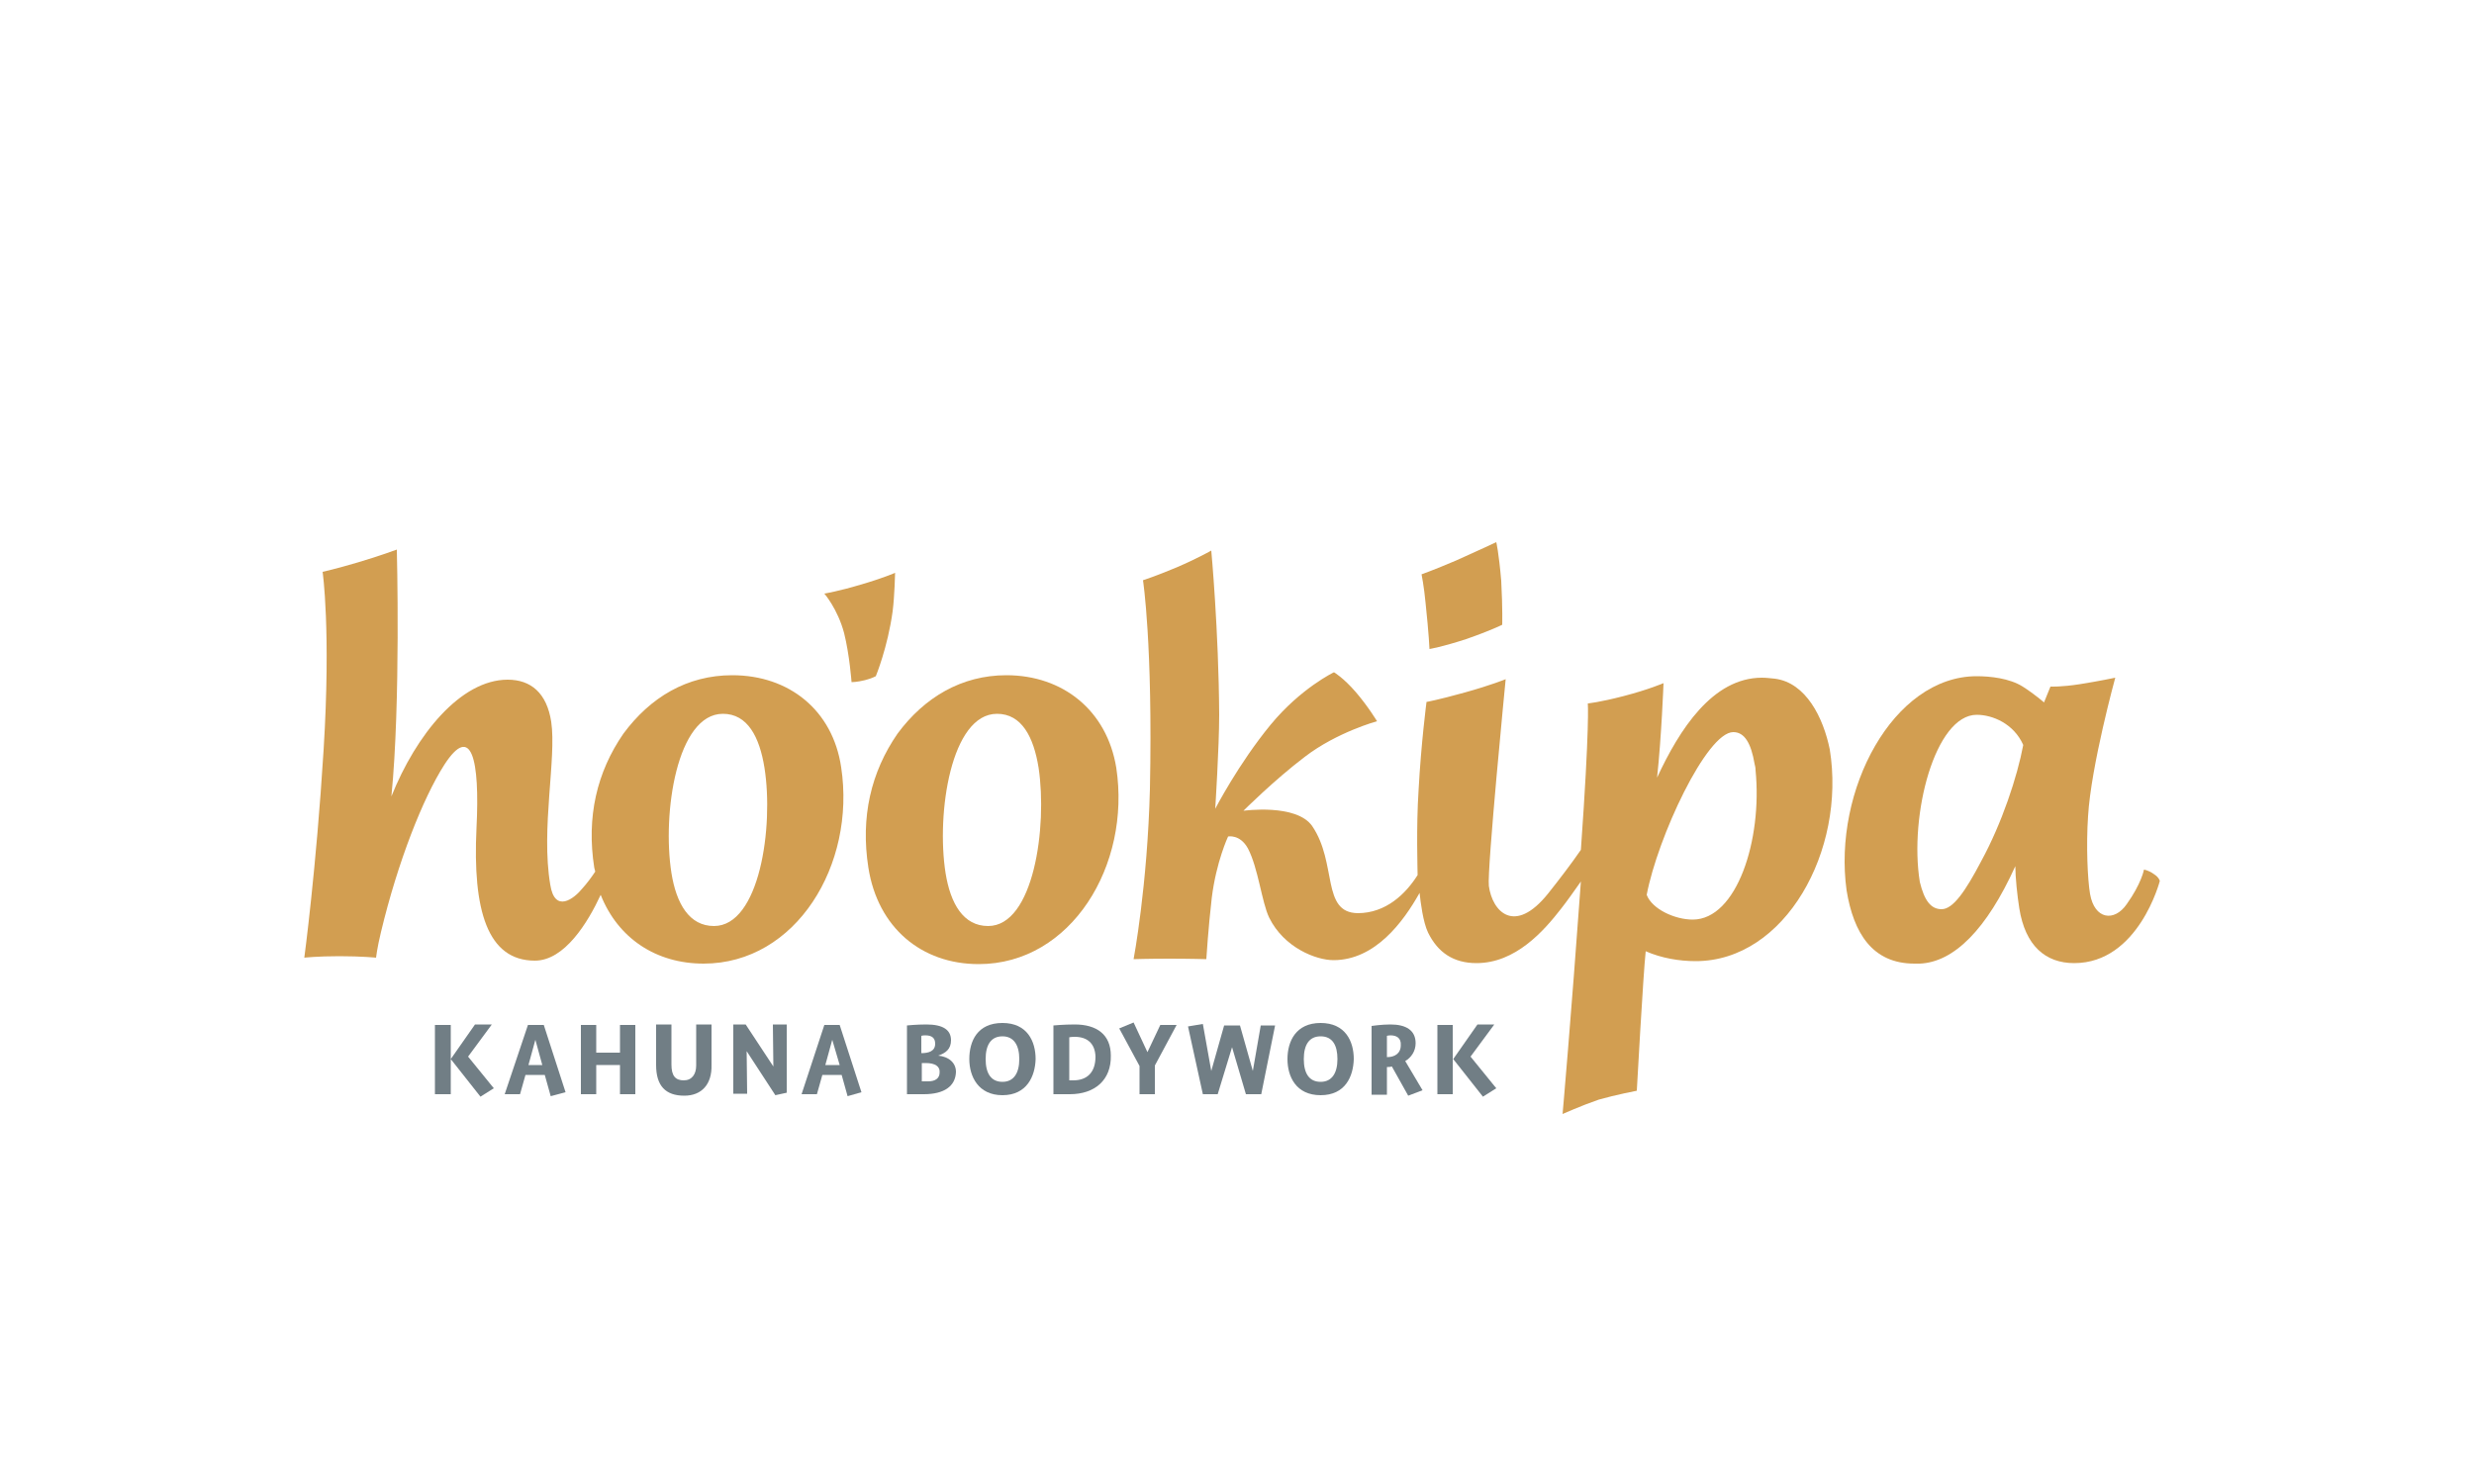 <?xml version="1.0" encoding="UTF-8"?> <svg xmlns="http://www.w3.org/2000/svg" xmlns:xlink="http://www.w3.org/1999/xlink" version="1.1" id="Ebene_1" x="0px" y="0px" width="500px" height="300px" viewBox="0 0 500 300" style="enable-background:new 0 0 500 300;" xml:space="preserve"> <style type="text/css"> .st0{fill:#D29E51;} .st1{fill:#717E85;} </style> <path class="st0" d="M180.4,123.6c0.4-3.1,0.5-7.8,0.5-7.8s-2.5,1.1-7,2.4c-4.3,1.3-7.3,1.8-7.3,1.8s2.7,3.1,4,8 c1.1,4.4,1.5,9.9,1.5,9.9s1.1,0,2.7-0.4c1.5-0.4,2.2-0.8,2.2-0.8S179.4,130.9,180.4,123.6L180.4,123.6z"></path> <path class="st0" d="M148,136.5c-9.2,0-16.6,4.5-22,11.8c-5.4,7.8-7.5,16.9-5.9,27.1c0.1,0.3,0.1,0.5,0.2,0.8 c-0.8,1.2-1.7,2.4-2.6,3.4c-1.7,2.1-5.6,5.1-6.5-0.8c-1.9-11.3,1.3-25.5,0.2-32.9c-0.9-5.8-4.1-8.5-8.8-8.5 c-9.5,0-18.5,11.1-23.5,23.6c1.9-19,1.1-49.9,1.1-49.9s-3.5,1.3-7.9,2.6c-4.4,1.3-7.1,1.9-7.1,1.9s1.7,11.7,0.2,36 c-1.5,24.2-3.9,42-3.9,42s2.6-0.3,7.1-0.3s7.4,0.3,7.4,0.3s0.2-1.9,1-5.2c3.4-14.2,8.5-27.1,12.8-33.8c5.5-8.5,7.2-1.1,6.5,12.8 c-0.8,16.6,2.2,26.8,11.8,26.8c6,0,10.7-7.7,13.3-13.3c3.5,8.8,11.2,13.9,20.8,13.9c18.7,0,30.8-20,27.8-39.7 C168.3,143.6,159.5,136.5,148,136.5L148,136.5z M144.3,187.2c-5,0-7.6-4.5-8.6-10.7c-1.9-12.1,1.1-32.2,10.4-32.2 c5,0,7.4,4.7,8.4,10.9C156.4,167.2,153.5,187.2,144.3,187.2L144.3,187.2z"></path> <path class="st0" d="M203.4,136.5c-9.1,0-16.6,4.5-22,11.8c-5.4,7.8-7.5,16.9-5.9,27.1c1.9,12.1,10.7,19.5,22.3,19.5 c18.7,0,30.8-20,27.8-39.7C223.7,143.6,214.8,136.5,203.4,136.5L203.4,136.5z M199.7,187.2c-5,0-7.6-4.5-8.6-10.7 c-1.9-12.1,1.1-32.2,10.4-32.2c5,0,7.4,4.7,8.4,10.9C211.7,167.2,208.9,187.2,199.7,187.2L199.7,187.2z"></path> <path class="st0" d="M358.7,137.2c-1-0.1-1.8-0.2-2.6-0.2c-10,0-16.7,10.5-21.2,20.2c0.9-8.4,1.3-19.1,1.3-19.1s-3,1.3-8,2.6 s-7.3,1.5-7.3,1.5s0.4,4.3-1.4,29.6c-2,2.9-4.3,5.9-6.6,8.8c-6.8,8.5-11.3,3.7-12-1.5c-0.4-3.1,3.4-41.8,3.4-41.8s-2.9,1.2-8.3,2.7 c-5.4,1.5-7.7,1.9-7.7,1.9s-1.1,8.4-1.6,17.8c-0.5,7.5-0.2,16.2-0.2,17.2c-2.4,3.8-6.4,7.7-12.1,7.7c-7.4-0.1-4.1-10.1-9.2-17.6 c-3.2-4.6-13.9-3.1-13.9-3.1s6.2-6.2,12.4-10.9c6.5-5,14.6-7.2,14.6-7.2s-1.8-3-4.3-5.9c-2.5-2.9-4.4-4-4.4-4s-6.7,3.2-12.8,10.6 c-6.5,7.9-11.2,17-11.2,17s0.8-12.5,0.8-19c-0.1-17.1-1.6-33.2-1.6-33.2s-2.8,1.6-7,3.4c-4.3,1.8-6.8,2.6-6.8,2.6s2,12.9,1.4,42.2 c-0.5,19.6-3.3,34.4-3.3,34.4s2.9-0.1,7.2-0.1s7.5,0.1,7.5,0.1s0.4-6.4,1.1-12.4c0.9-7.3,3.3-12.4,3.3-12.4s2.4-0.5,4,2.4 c2.1,4,2.8,10.9,4.3,14c3,6.1,9.5,8.6,13,8.6c8.4,0,14.1-7.7,17.4-13.6c0.2,1.9,0.7,5.9,1.7,8c2,4.1,5.2,6.2,9.8,6.2 c7.9,0,13.6-6.5,17.1-11c1.1-1.4,2.6-3.5,4-5.5c-2,27.8-3.7,47-3.7,47s3.8-1.7,7.3-2.9c3.5-1,7.7-1.8,7.7-1.8s1.3-23.7,1.8-28.2 c3.2,1.4,6.8,2,10.1,2c18.1,0,30.4-22.4,27.1-42.8C368.5,145.1,365,138,358.7,137.2L358.7,137.2z M342.1,185.9c-3.6,0-8.2-2.1-9.3-5 c2.2-11.6,12.1-32.9,17.5-32.9c2.3,0,3.6,2.3,4.3,6.4c0.1,0.4,0.2,0.8,0.2,1.3C356.2,169.8,351,185.9,342.1,185.9z"></path> <path class="st0" d="M435.3,176.7c-1.1-0.8-2-0.9-2-0.9s-0.5,2.8-3.5,7c-2.5,3.6-6.5,3.1-7.4-2.1c-0.5-2.9-0.8-9.8-0.4-15.7 c0.6-10.2,5.5-28,5.5-28s-3.3,0.7-7.1,1.3s-6,0.5-6,0.5l-1.3,3.2c0,0-1.8-1.6-4.3-3.2c-2.7-1.7-6.6-2.1-9.3-2.1 c-16.9,0-29.1,23.1-26.3,43.3c1.4,8.6,5.2,14.8,13.7,14.8h1.1c6.9-0.3,13.5-6.9,19.3-19.7c0,2.2,0.4,6,0.8,8.5 c1.2,7.6,5.3,11.1,11.1,11.1c13,0,17.3-16.6,17.3-16.6S436.4,177.4,435.3,176.7L435.3,176.7z M400.4,174.1c-3.2,6.1-5.7,9.7-8,9.7 c-2.2,0-3.5-1.8-4.4-5.5c-2.2-13.6,3.1-33.8,11.5-33.8c3.2,0,7.5,1.8,9.4,6.1C407.7,157,404.6,166.4,400.4,174.1z"></path> <path class="st0" d="M288.9,131.2c0,0,2.5-0.4,7.4-2c4.9-1.7,7.3-2.9,7.3-2.9s0.1-3.2-0.2-8.9c-0.5-5.8-1-7.8-1-7.8 s-3.4,1.6-8.1,3.7c-4.7,2-7,2.8-7,2.8s0.5,2.5,0.8,5.7C288.8,128.4,288.9,131.2,288.9,131.2L288.9,131.2z"></path> <g> <path class="st1" d="M87.9,221.2v-14h3.2v14H87.9z M97.1,221.7l-6-7.6l4.9-7h3.4l-4.8,6.5l5.2,6.4L97.1,221.7z"></path> <path class="st1" d="M111.3,221.6l-1.2-4.3h-3.9l-1.1,3.9H102l4.7-14h3.2l4.4,13.6L111.3,221.6z M108.2,210.2l-1.4,5.1h2.8 L108.2,210.2z"></path> <path class="st1" d="M125.3,221.2v-5.9h-4.8v5.9h-3.1v-14h3.1v5.6h4.8v-5.6h3.1v14H125.3z"></path> <path class="st1" d="M138.3,221.5c-3.8,0-5.7-2-5.7-6.2v-8.2h3.1v8.1c0,2.3,0.8,3.2,2.5,3.2c1.6,0,2.5-1.2,2.5-3v-8.3h3.1v8.2 C143.9,219.2,141.8,221.5,138.3,221.5L138.3,221.5z"></path> <path class="st1" d="M156.7,221.4l-5.8-8.9l0.1,8.6h-2.8v-14h2.5l5.6,8.5l-0.1-8.5h2.8v13.8L156.7,221.4z"></path> <path class="st1" d="M171.3,221.6l-1.2-4.3h-3.9l-1.1,3.9H162l4.6-14h3.1l4.4,13.6L171.3,221.6z M168.2,210.2l-1.4,5.1h2.9 L168.2,210.2z"></path> <path class="st1" d="M186.7,221.2h-3.4v-13.9c0,0,1.9-0.2,3.9-0.2c3.4,0,5,1.1,5,3.2c0,1.8-1.1,2.6-2.6,3.1 c2.1,0.2,3.6,1.4,3.6,3.3C193.1,219.6,190.8,221.2,186.7,221.2L186.7,221.2z M187,209.3c-0.5,0-0.8,0.1-0.8,0.1v3.5 c1.5,0,2.8-0.4,2.8-1.9C189,209.8,188.3,209.3,187,209.3z M187.1,214.9h-0.8v3.7h1.3c1.4,0,2.3-0.6,2.3-1.8 C190,215.6,189,214.9,187.1,214.9z"></path> <path class="st1" d="M202.6,221.4c-4.9,0-6.7-3.8-6.7-7.3c0-3.6,1.6-7.3,6.7-7.3c5,0,6.7,3.7,6.7,7.3 C209.2,217.6,207.5,221.4,202.6,221.4z M202.6,209.5c-2.3,0-3.4,1.7-3.4,4.6c0,2.9,1.1,4.6,3.4,4.6s3.4-1.8,3.4-4.6 S204.9,209.5,202.6,209.5z"></path> <path class="st1" d="M216.2,221.2h-3.3v-13.9c0,0,2.1-0.2,4.3-0.2c4.4,0,7.3,2,7.3,6.3C224.6,218.3,221.3,221.2,216.2,221.2 L216.2,221.2z M217.2,209.6c-0.7,0-1.1,0.1-1.1,0.1v8.7h0.8c2.8,0,4.5-1.6,4.5-4.8C221.3,210.8,219.6,209.6,217.2,209.6 L217.2,209.6z"></path> <path class="st1" d="M233.4,215.4v5.8h-3.1v-5.7l-4.1-7.6l2.9-1.2l2.8,6l2.6-5.5h3.3L233.4,215.4z"></path> <path class="st1" d="M254.9,221.2h-3.1l-2.8-9.5l-2.9,9.5h-3l-3-13.7l3-0.5l1.7,9.5l2.6-9.2h3.2l2.6,9.2l1.6-9.2h2.9L254.9,221.2z"></path> <path class="st1" d="M266.9,221.4c-5,0-6.7-3.8-6.7-7.3c0-3.6,1.7-7.3,6.7-7.3c5,0,6.7,3.7,6.7,7.3 C273.5,217.6,271.9,221.4,266.9,221.4z M266.9,209.5c-2.3,0-3.4,1.7-3.4,4.6c0,2.9,1.1,4.6,3.4,4.6s3.4-1.8,3.4-4.6 S269.3,209.5,266.9,209.5z"></path> <path class="st1" d="M284.6,221.5l-3.3-5.9c-0.3,0.1-0.6,0.1-0.8,0.1h-0.2v5.6h-3.1v-13.9c0,0,2-0.3,3.8-0.3c3.2,0,5.1,1.2,5.1,3.8 c0,1.6-0.9,2.9-2.1,3.6l3.5,5.9L284.6,221.5z M281,209.3c-0.4,0-0.7,0.1-0.7,0.1v4.3h0.1c1.4,0,2.7-0.7,2.7-2.4 C283.2,209.8,282.2,209.3,281,209.3L281,209.3z"></path> <path class="st1" d="M290.5,221.2v-14h3.1v14H290.5z M299.7,221.7l-6-7.6l4.9-7h3.4l-4.8,6.5l5.2,6.4L299.7,221.7z"></path> </g> </svg> 